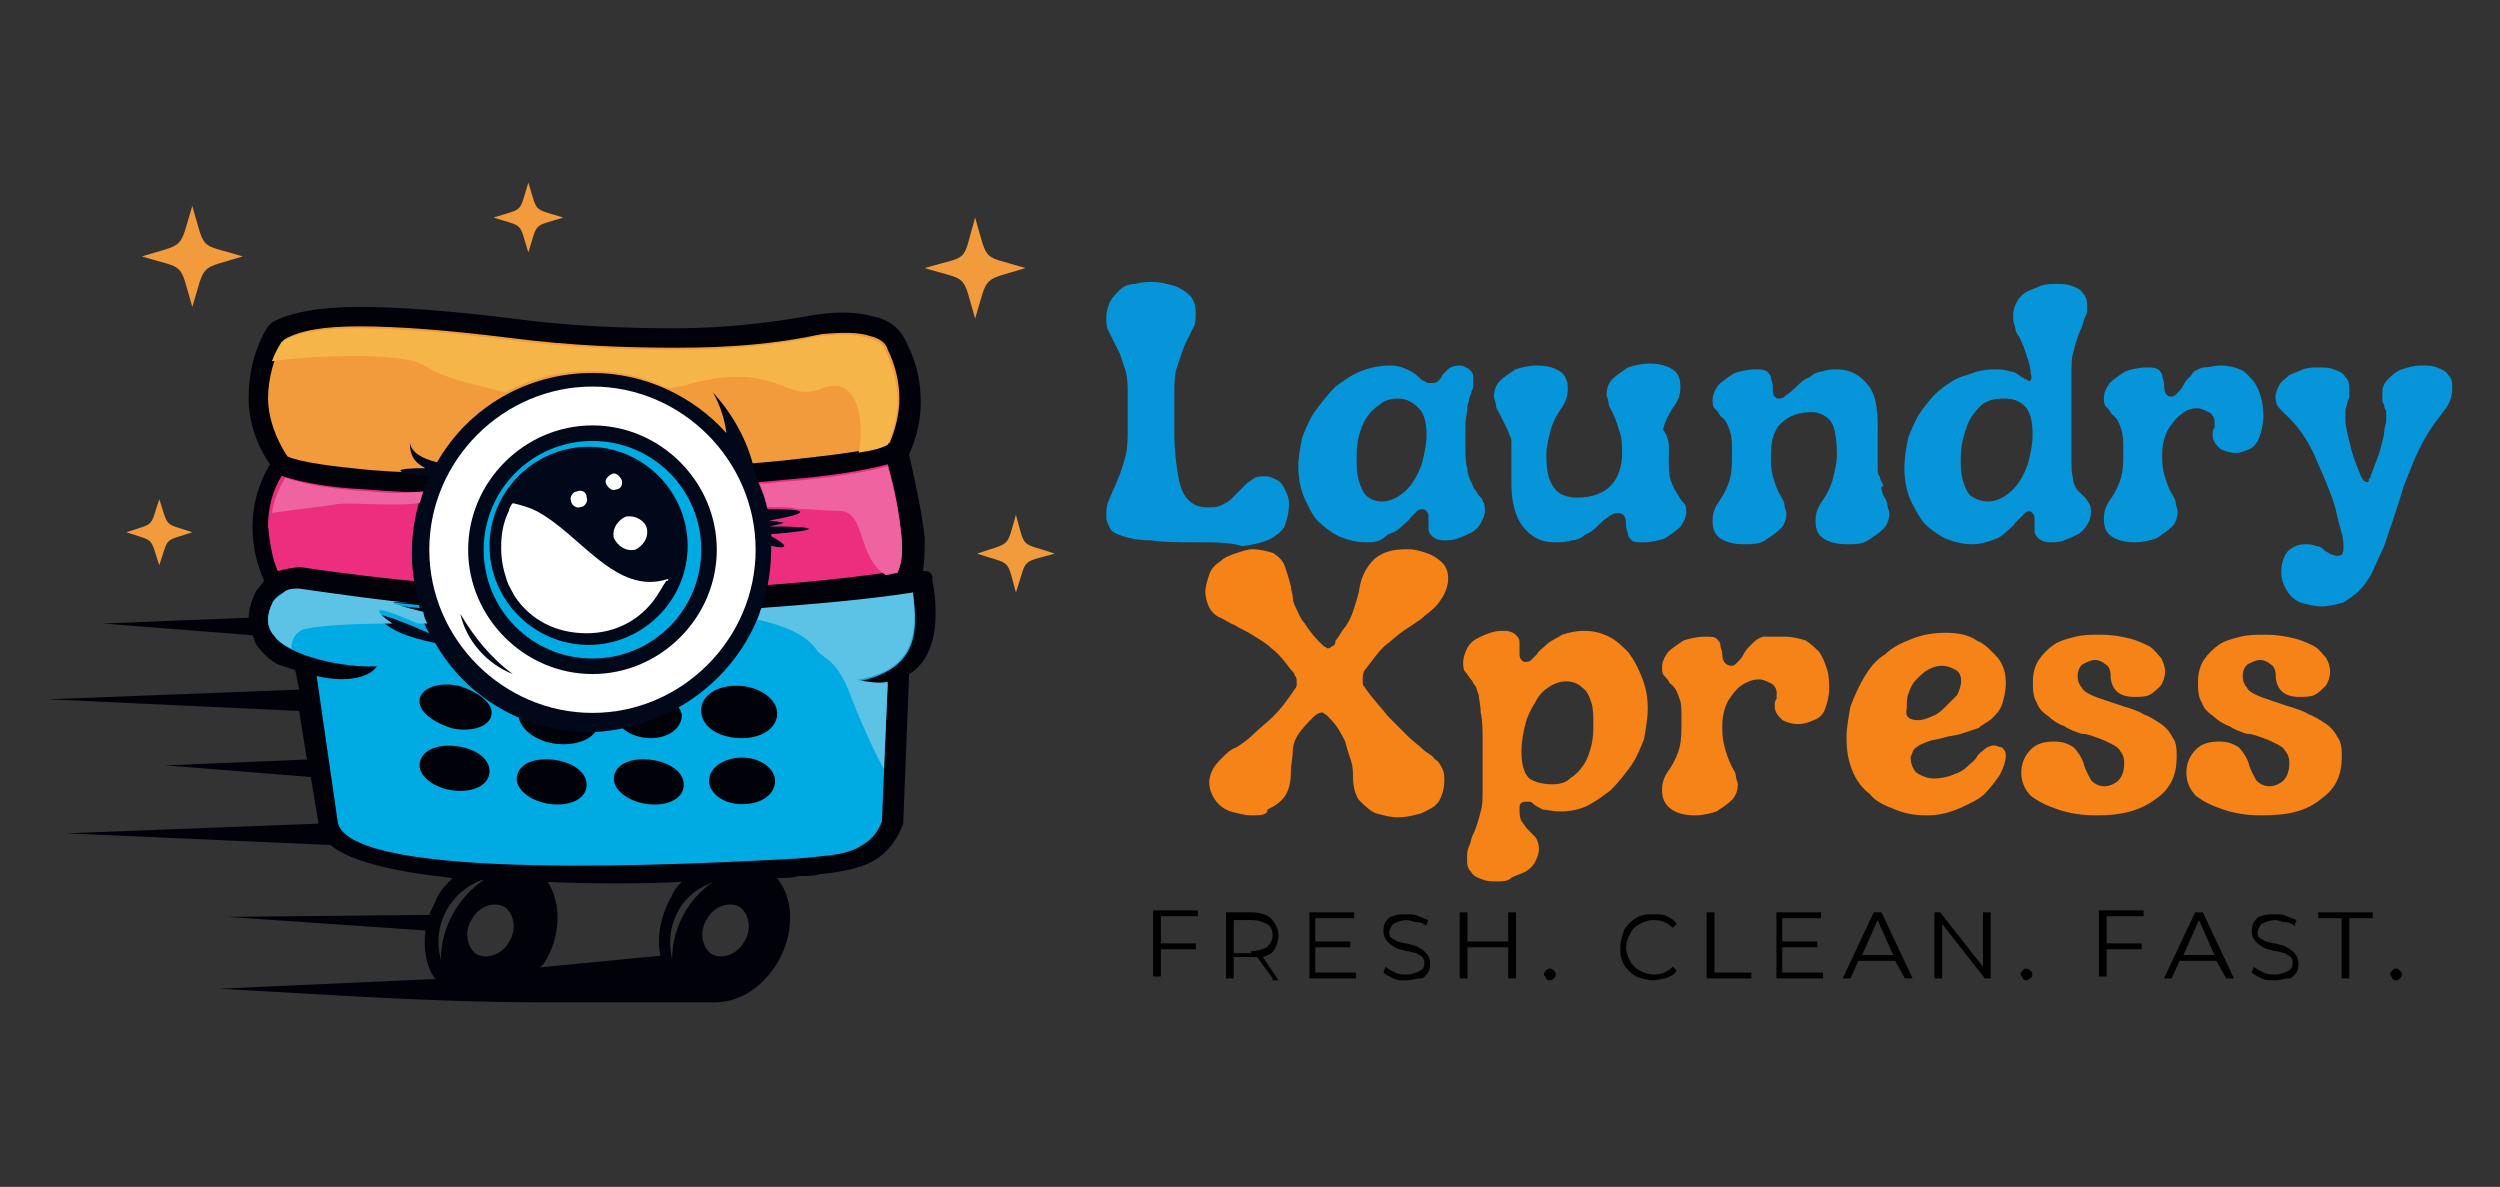 <?xml version="1.0" encoding="utf-8"?>
<!-- Generator: Adobe Illustrator 24.3.0, SVG Export Plug-In . SVG Version: 6.00 Build 0)  -->
<svg version="1.1" id="Layer_1" xmlns="http://www.w3.org/2000/svg" xmlns:xlink="http://www.w3.org/1999/xlink" x="0px" y="0px"
	 viewBox="0 0 128.7 61.1" style="enable-background:new 0 0 128.7 61.1;" xml:space="preserve">
<rect x="0" y="0" width="128.7" height="61.1" fill="#333333" stroke="none"/>
<style type="text/css">
	.st0{clip-path:url(#SVGID_2_);}
	.st1{fill-rule:evenodd;clip-rule:evenodd;fill:#000109;}
	.st2{fill-rule:evenodd;clip-rule:evenodd;fill:#F29B3D;}
	.st3{fill-rule:evenodd;clip-rule:evenodd;fill:#ED2E7F;}
	.st4{fill-rule:evenodd;clip-rule:evenodd;fill:#00AAE2;}
	.st5{fill-rule:evenodd;clip-rule:evenodd;fill:#000819;}
	.st6{fill-rule:evenodd;clip-rule:evenodd;fill:#FFFFFF;}
	.st7{clip-path:url(#SVGID_4_);}
	.st8{fill-rule:evenodd;clip-rule:evenodd;fill:#EF64A0;}
	.st9{fill-rule:evenodd;clip-rule:evenodd;fill:#F5B549;}
	.st10{fill-rule:evenodd;clip-rule:evenodd;fill:#5CC3E6;}
	.st11{fill:#F68317;}
	.st12{fill:#0795D9;}
</style>
<g>
	<g>
		<defs>
			<rect id="SVGID_1_" x="2.5" y="15.7" width="45.9" height="36"/>
		</defs>
		<clipPath id="SVGID_2_">
			<use xlink:href="#SVGID_1_"  style="overflow:visible;"/>
		</clipPath>
		<g class="st0">
			<path class="st1" d="M22.1,47.1l-10.4,0.1l10.2,0.7c-0.1,0.9,0,1.8,0.5,2.5l-11.1,0.5c5.6,0.3,11,0.7,16.6,0.7h8.8
				c0,0,0.1,0,0.1,0h0c1.2,0,2.4-0.7,3.2-2c0.9-1.5,0.9-3.3,0-4.4c0.4,0,0.8,0,1.1-0.1c0.4,0,0.8,0,1.1-0.1c1.1-0.1,2.1-0.3,2.8-0.7
				c0.7-0.4,1.2-1.1,1.5-1.9l0-0.1l0.3-7.6c0.2-0.1,0.4-0.3,0.5-0.4c0.4-0.4,0.7-1.1,0.8-1.8c0.1-0.7,0.1-1.6-0.1-2.6l0-0.2
				c0-0.1-0.1-0.2-0.1-0.2c-0.1-0.1-0.2-0.1-0.3-0.1l-0.1,0c0.1-0.5,0.1-1,0.1-1.7c-0.1-1.1-0.4-2.5-0.8-4.3
				c0.4-0.9,0.6-1.8,0.6-2.7c0-1-0.2-2-0.7-3c-0.3-0.7-0.8-1.2-1.7-1.4c-0.7-0.2-1.7-0.3-3-0.1l0,0c-2.2,0.4-4.6,0.7-7.2,0.7
				c-2.6,0-5.4-0.1-8.4-0.5c-3.2-0.4-5.9-0.6-7.9-0.6c-2.1,0-3.6,0.3-4.5,0.8l-0.2,0.2c-0.7,1.1-1,2.4-1,3.7c0,1.2,0.4,2.4,1.1,3.4
				c-0.6,1-0.9,2.1-0.9,3.2c0,1,0.2,1.9,0.6,2.8c-0.1,0.1-0.2,0.3-0.4,0.5c-0.2,0.4-0.4,0.9-0.4,1.4v0l-7.5,0.3l7.7,0.6
				c0.1,0.2,0.1,0.3,0.2,0.5c0.3,0.4,0.7,0.8,1.1,1c0.3,0.1,0.6,0.2,0.9,0.3l0.2,1L2.5,36l12.9,0.6l0.4,2.5l-7.3,0.3l7.5,0.6
				l0.4,2.4L3.4,42.9L17,43.5c1.1,0.9,3.5,1.4,6.3,1.7c-0.3,0.3-0.6,0.6-0.8,1C22.4,46.5,22.2,46.8,22.1,47.1z M36.7,45.4
				c-1.3,0.9-2.1,2.4-2.1,4l0,0c-0.4-1.7,0.4-3.3,1.9-3.9L36.7,45.4z M35.1,45.4c-0.2,0.2-0.4,0.4-0.5,0.7c-0.6,1-0.8,2.2-0.6,3.1
				l-6.2,0.6c0.1-0.1,0.1-0.1,0.2-0.2c0.9-1.4,0.9-3.1,0.2-4.2C30.5,45.5,33,45.5,35.1,45.4z M24.9,45.3c-1.3,0.9-2.2,2.4-2.2,4.1
				c-0.5-1.8,0.5-3.5,2.1-4.1L24.9,45.3z M36.6,49.1c-0.5-0.4-0.6-1.2-0.2-1.8c0.4-0.7,1.2-0.9,1.7-0.6c0.5,0.4,0.6,1.2,0.2,1.8
				C37.9,49.2,37.1,49.4,36.6,49.1z M26,46.7c0.5,0.4,0.6,1.2,0.2,1.8c-0.4,0.7-1.2,0.9-1.7,0.6c-0.5-0.4-0.6-1.2-0.2-1.8
				C24.7,46.6,25.5,46.4,26,46.7z"/>
		</g>
	</g>
	<path class="st2" d="M45.8,22.8c0.3-0.7,0.5-1.5,0.5-2.3c0-0.8-0.2-1.7-0.6-2.5l0,0c-0.1-0.4-0.5-0.6-0.9-0.7
		c-0.6-0.2-1.4-0.2-2.5-0.1c-2.3,0.5-4.7,0.7-7.4,0.7c-2.7,0-5.5-0.1-8.6-0.5h0c-3.2-0.4-5.8-0.6-7.8-0.6c-1.8,0-3.1,0.2-3.9,0.7
		c-0.5,0.9-0.8,2-0.8,3c0,1,0.4,2.1,1,3c0.7,0.3,2.2,0.5,4.3,0.7c2.4,0.2,5.5,0.2,9.5,0.2c5-0.2,8.9-0.4,11.8-0.7
		C43.1,23.4,44.9,23.2,45.8,22.8z"/>
	<path class="st3" d="M14.3,29.4c0.4-0.1,0.8-0.2,1.2-0.2h0c5.3,0.8,10.7,1.2,16,1.2c4.9,0,9.9-0.3,14.7-1c0.2-0.4,0.3-1,0.2-1.9
		c-0.1-1-0.3-2.2-0.7-3.6c-1.1,0.3-2.8,0.6-5.3,0.8c-2.9,0.3-6.9,0.5-11.9,0.7h0c-4,0.1-7.2,0-9.6-0.2c-2.1-0.1-3.5-0.4-4.4-0.7
		c-0.5,0.8-0.7,1.7-0.7,2.6C13.9,28,14,28.7,14.3,29.4z"/>
	<path class="st4" d="M28.8,35.7c-1.2-0.1-2.1,0.4-2.1,1.1c0,0.7,0.9,1.4,2,1.5c1.2,0.1,2.1-0.4,2.1-1.1
		C30.8,36.4,29.9,35.8,28.8,35.7z M33.5,38c0.9,0,1.6-0.5,1.6-1.2c-0.1-0.6-0.9-1.1-1.8-1.1c-0.9,0-1.6,0.5-1.6,1.2
		C31.8,37.5,32.6,38,33.5,38z M33.4,39.1c-1-0.1-1.8,0.3-1.8,1c0,0.6,0.8,1.2,1.8,1.3c1,0.1,1.8-0.3,1.8-1
		C35.2,39.7,34.4,39.2,33.4,39.1z M28.4,39.1c-1-0.1-1.8,0.3-1.8,1c0,0.6,0.8,1.2,1.8,1.3c1,0.1,1.8-0.3,1.8-1
		C30.2,39.7,29.4,39.2,28.4,39.1z M23.4,38.4c-1-0.1-1.8,0.3-1.8,1c0,0.6,0.8,1.2,1.8,1.3c1,0.1,1.8-0.3,1.8-1
		C25.2,39,24.4,38.5,23.4,38.4z M23.6,35.3c-1-0.2-1.9,0.1-2,0.7c-0.1,0.6,0.7,1.2,1.7,1.5c1,0.2,1.9-0.1,2-0.7
		C25.4,36.2,24.6,35.6,23.6,35.3z M38.2,38c1.1,0,1.9-0.6,1.8-1.4c-0.1-0.7-1-1.3-2.1-1.3c-1.1,0-1.9,0.6-1.8,1.4
		C36.2,37.5,37.1,38,38.2,38z M38.2,41.4c-1,0-1.7-0.6-1.7-1.2c0-0.7,0.8-1.2,1.7-1.2c1,0,1.7,0.6,1.7,1.2
		C39.9,40.9,39.2,41.4,38.2,41.4z M14.6,30.5c-0.2,0.1-0.5,0.3-0.6,0.6c-0.1,0.2-0.2,0.5-0.2,0.8c0,0.3,0.1,0.6,0.3,0.8
		c0.7,1.1,3.7,1.7,5.3,1.6c-0.3,0.5-1.4,0.9-3.1,0.5l1.1,7.6c0.9,3,18,2.1,23.6,1.8l1.1-0.1c1-0.1,1.7-0.2,2.3-0.6
		c0.5-0.3,0.8-0.7,1-1.2l0.3-7.1h0c-0.5,0.1-1,0-1.6-0.1c3.1-0.6,3.2-2.5,2.9-4.5c-5.1,0.7-10.3,1.1-15.5,1
		c-5.4,0-10.8-0.4-16.1-1.2C15.1,30.3,14.9,30.4,14.6,30.5z"/>
	<path class="st5" d="M39.7,28.3c0-0.1,0-0.2,0-0.2c0.9,0.2,0.9,0,0-0.5l0-0.1c2.6-0.2,2.6-0.4-0.1-0.4v0c1-0.2,0.9-0.2,0-0.3v0
		c2.2-0.4,2.1-0.6-0.1-0.6c-0.1-0.6-0.4-1.2-0.6-1.7c-0.3-1.6-1.1-3.1-2.2-4.3c0.4,0.7,0.6,1.4,0.7,2.1c-1.7-1.9-4.2-3.1-6.9-3.1
		c-3.4,0-6.4,1.8-8,4.6c-0.8-0.2-1.3-0.5-1.4-1c0,0.6,0.2,1,0.8,1.3c-1.7,0-1.7,0.2-0.1,0.4c0.1,0,0.2,0,0.3,0
		c-0.6,1.2-0.9,2.6-0.9,4c0,1,0.2,1.9,0.4,2.8c-1.9-0.2-1.9-0.1,0.1,0.4c0.1,0.3,0.2,0.6,0.4,0.9c-2.3-1-3.1-1.2-2.4-0.6
		c0.4,0.4,1.2,0.8,2.7,1.1c1.6,2.8,4.6,4.6,8,4.6C35.6,37.5,39.7,33.4,39.7,28.3z"/>
	<path class="st6" d="M38.9,28.3c0-4.6-3.8-8.4-8.4-8.4c-4.6,0-8.4,3.8-8.4,8.4s3.8,8.4,8.4,8.4C35.1,36.7,38.9,32.9,38.9,28.3z
		 M36.9,28.3c0,3.5-2.9,6.4-6.4,6.4c-3.5,0-6.4-2.9-6.4-6.4s2.9-6.4,6.4-6.4C34,21.9,36.9,24.8,36.9,28.3z M23.7,31.6
		c0.7,1.2,1.6,2.3,2.7,3.1C25.1,34.2,24,33,23.7,31.6z"/>
	<path class="st4" d="M36.1,28.3c0-3.1-2.5-5.6-5.6-5.6c-3.1,0-5.6,2.5-5.6,5.6c0,3.1,2.5,5.6,5.6,5.6
		C33.6,33.9,36.1,31.4,36.1,28.3z M35.4,28.1c0,2.8-2.3,5.1-5.1,5.1s-5.1-2.3-5.1-5.1c0-2.8,2.3-5.1,5.1-5.1S35.4,25.3,35.4,28.1z"
		/>
	<path class="st6" d="M34.4,29.8c-2.7,0.9-4.5-2.3-6.8-3.5c-0.4-0.2-0.8-0.3-1.2-0.4c-0.1,0.1-0.2,0.3-0.2,0.4
		c-0.3,0.6-0.4,1.2-0.4,1.9c0,0.6,0.1,1.1,0.3,1.7c0.1,0.3,0.3,0.6,0.4,0.8c0.8,1.2,2.1,1.9,3.7,1.9c1.5,0,2.8-0.7,3.6-1.9
		c0.2-0.3,0.3-0.5,0.5-0.8C34.4,29.9,34.4,29.9,34.4,29.8z M30.2,25.6c0.1,0.2-0.1,0.5-0.3,0.5c-0.2,0.1-0.5-0.1-0.5-0.3
		c-0.1-0.2,0.1-0.5,0.3-0.5C29.9,25.2,30.2,25.3,30.2,25.6z M33.3,27.2c0.1,0.5-0.2,0.9-0.6,1.1c-0.5,0.1-0.9-0.2-1.1-0.6
		c-0.1-0.5,0.2-0.9,0.6-1.1C32.7,26.5,33.2,26.8,33.3,27.2z M32,24.7c-0.1-0.2-0.3-0.4-0.5-0.3c-0.2,0.1-0.4,0.3-0.3,0.5
		c0.1,0.2,0.3,0.4,0.5,0.3C31.9,25.2,32.1,25,32,24.7z"/>
	<g>
		<defs>
			<rect id="SVGID_3_" x="6.3" y="9.4" width="48" height="21.2"/>
		</defs>
		<clipPath id="SVGID_4_">
			<use xlink:href="#SVGID_3_"  style="overflow:visible;"/>
		</clipPath>
		<g class="st7">
			<path class="st2" d="M8.2,25.7c0.5,1.5,0.2,1.2,1.7,1.7c-1.5,0.5-1.2,0.2-1.7,1.7c-0.5-1.5-0.2-1.2-1.7-1.7
				C8,26.9,7.7,27.2,8.2,25.7z M50.2,11.2c0.7,2.4,0.3,1.9,2.6,2.6c-2.3,0.7-1.9,0.3-2.6,2.6c-0.7-2.4-0.3-1.9-2.6-2.6
				C50,13.1,49.5,13.6,50.2,11.2z M52.3,26.5c0.5,1.8,0.2,1.4,2,2c-1.8,0.5-1.4,0.2-2,2c-0.5-1.8-0.2-1.4-2-2
				C52.1,27.9,51.8,28.2,52.3,26.5z M27.2,9.4c0.5,1.6,0.2,1.3,1.8,1.8c-1.6,0.5-1.3,0.2-1.8,1.8c-0.5-1.6-0.2-1.3-1.8-1.8
				C27,10.7,26.7,11,27.2,9.4z M9.9,10.6c0.7,2.4,0.3,1.9,2.6,2.6c-2.3,0.7-1.9,0.3-2.6,2.6c-0.7-2.4-0.3-1.9-2.6-2.6
				C9.6,12.5,9.2,12.9,9.9,10.6z"/>
		</g>
	</g>
	<path class="st8" d="M39.1,24.9c0.2,0.4,0.3,0.8,0.4,1.2c0.8,0,1.3,0,1.5,0.1c0.7,0,1.5,0.1,2.2,0.1c1.4,0,0.9,2.4,2.4,3.3
		c0.2,0,0.4-0.1,0.6-0.1c0.2-0.4,0.3-1,0.2-1.9c-0.1-1-0.3-2.2-0.7-3.6c-1.1,0.3-2.8,0.6-5.3,0.8C40.1,24.8,39.6,24.9,39.1,24.9z
		 M19.1,25.3c-2.1-0.1-3.5-0.4-4.4-0.7c-0.4,0.6-0.6,1.2-0.7,1.8c1.5-0.2,3.1-0.4,3.1-0.4c0.6-0.2,3.1,0.1,4.5-0.1
		c0.1-0.2,0.1-0.4,0.2-0.6C20.7,25.4,19.9,25.4,19.1,25.3z"/>
	<path class="st9" d="M21.8,18.8c1.3,0.8,2.8,1,4.2,1.4c1.3-0.7,2.8-1.1,4.5-1.1c1.4,0,2.7,0.3,3.9,0.9c0.5-0.1,0.8-0.1,1-0.2
		c4.6-1.3,5,1,6.9,0.2c2-0.8,2.2,2,1.9,3.3c0.7-0.1,1.1-0.2,1.5-0.4c0.3-0.7,0.5-1.5,0.5-2.3c0-0.8-0.2-1.7-0.6-2.5l0,0
		c-0.1-0.4-0.5-0.6-0.9-0.7c-0.6-0.2-1.4-0.2-2.5-0.1c-2.3,0.5-4.7,0.7-7.4,0.7c-2.7,0-5.5-0.1-8.6-0.5h0c-3.2-0.4-5.8-0.6-7.8-0.6
		c-1.8,0-3.1,0.2-3.9,0.7c-0.2,0.3-0.4,0.7-0.5,1C15.9,18.3,20.7,18.1,21.8,18.8z"/>
	<path class="st10" d="M19.8,31.8c-0.7-0.6-0.1-0.5,1.7,0.3c0.2,0,0.3,0,0.5,0c-0.1-0.2-0.2-0.4-0.2-0.6c-2-0.5-2.1-0.6-0.1-0.4
		c0,0,0,0,0,0c-2.1-0.2-4.2-0.5-6.3-0.8c-0.3,0-0.6,0-0.8,0.2s-0.5,0.3-0.6,0.6c-0.1,0.2-0.2,0.5-0.2,0.8c0,0.3,0.1,0.6,0.3,0.8
		c0.2,0.3,0.5,0.5,0.9,0.7c0-0.5,0.2-0.8,0.6-1c0.8-0.2,2.6-0.3,4.6-0.3C20.1,32,19.9,31.9,19.8,31.8z M47,30.5
		c-2.6,0.4-5.2,0.6-7.8,0.8c-0.1,0.2-0.1,0.4-0.2,0.6c1.4,0.3,2.5,0.8,3,1.5c0.4,0.6,1.1,0.4,1.9,2.7c0.2,0.5,0.8,2,1.6,3.5l0.2-4.5
		h0c-0.5,0.1-1,0-1.6-0.1C47.2,34.5,47.2,32.5,47,30.5z"/>
	<g>
		<g transform="translate(175.953, 205.875)">
			<g>
				<path class="st11" d="M-111.5-163.9c-0.4,0-0.7-0.1-1.1-0.2c-0.3-0.1-0.6-0.3-0.8-0.6c-0.2-0.3-0.3-0.6-0.3-0.9
					c0-0.3,0.1-0.5,0.2-0.7c0.1-0.2,0.3-0.4,0.5-0.6c0.2-0.2,0.4-0.4,0.7-0.5c0.3-0.2,0.6-0.4,0.9-0.7c0.3-0.3,0.7-0.6,1-0.9
					c0.4-0.4,0.7-0.8,1.1-1.4c0.1-0.1,0.1-0.2,0.1-0.2c0-0.1,0-0.1,0-0.2c0-0.1,0-0.2-0.1-0.3c0-0.1-0.1-0.2-0.2-0.3
					c-0.3-0.4-0.6-0.8-1-1.1c-0.3-0.3-0.7-0.5-1-0.7c-0.3-0.2-0.6-0.3-0.9-0.5c-0.3-0.1-0.5-0.3-0.8-0.4c-0.2-0.1-0.4-0.3-0.5-0.5
					c-0.1-0.2-0.2-0.5-0.2-0.8c0-0.3,0.1-0.6,0.2-0.9c0.1-0.3,0.3-0.5,0.6-0.7c0.2-0.2,0.5-0.3,0.8-0.4c0.3-0.1,0.6-0.2,0.8-0.2
					c0.4,0,0.8,0.1,1.1,0.2c0.3,0.2,0.5,0.4,0.6,0.7c0.1,0.3,0.2,0.6,0.3,1c0,0.2,0.1,0.4,0.1,0.6c0,0.2,0.1,0.4,0.2,0.6
					c0.1,0.2,0.2,0.5,0.4,0.7c0.2,0.3,0.4,0.6,0.7,0.9c0.1,0.1,0.2,0.2,0.3,0.3c0.1,0,0.1,0.1,0.2,0.1c0.1,0,0.1,0,0.2-0.1
					c0.1,0,0.2-0.1,0.2-0.3c0.2-0.2,0.3-0.5,0.5-0.7c0.2-0.3,0.3-0.5,0.4-0.8c0.1-0.3,0.2-0.6,0.3-1c0.1-0.8,0.4-1.3,0.8-1.7
					c0.5-0.4,1-0.5,1.7-0.5c0.4,0,0.7,0.1,1,0.2c0.3,0.1,0.6,0.3,0.8,0.5c0.2,0.2,0.3,0.5,0.3,0.8c0,0.3-0.1,0.6-0.2,0.8
					c-0.1,0.2-0.3,0.5-0.5,0.7c-0.2,0.2-0.5,0.4-0.7,0.6c-0.3,0.2-0.6,0.4-0.9,0.6c-0.3,0.2-0.6,0.5-1,0.8c-0.3,0.3-0.6,0.7-0.9,1.1
					c-0.2,0.2-0.2,0.4-0.2,0.6c0,0.1,0,0.1,0,0.2c0,0.1,0.1,0.2,0.1,0.2c0.4,0.6,0.9,1.1,1.2,1.5c0.4,0.4,0.7,0.7,1,1
					c0.3,0.3,0.6,0.5,0.8,0.7c0.2,0.2,0.5,0.3,0.6,0.5c0.2,0.1,0.3,0.3,0.4,0.5c0.1,0.2,0.1,0.4,0.1,0.6c0,0.4-0.1,0.8-0.3,1.1
					c-0.2,0.3-0.5,0.4-0.9,0.6c-0.4,0.1-0.7,0.2-1.2,0.2c-0.4,0-0.7-0.1-1.1-0.2c-0.3-0.1-0.6-0.4-0.9-0.7c-0.2-0.3-0.3-0.7-0.3-1.2
					c0-0.2,0-0.5-0.1-0.8c-0.1-0.3-0.2-0.6-0.3-1c-0.2-0.4-0.4-0.8-0.8-1.2c-0.1-0.1-0.1-0.1-0.2-0.2c-0.1,0-0.1-0.1-0.2-0.1
					c-0.1,0-0.3,0.1-0.4,0.2c-0.3,0.3-0.6,0.6-0.8,0.9c-0.2,0.3-0.3,0.6-0.3,0.9c0,0.3-0.1,0.7-0.1,1.1c0,0.5-0.1,0.9-0.3,1.2
					c-0.2,0.3-0.5,0.5-0.9,0.7C-110.7-163.9-111.1-163.9-111.5-163.9z"/>
			</g>
		</g>
	</g>
	<g>
		<g transform="translate(210.025, 205.875)">
			<g>
				<path class="st11" d="M-132.9-160.5c-0.3,0-0.6,0-0.8-0.1c-0.3-0.1-0.5-0.2-0.6-0.4c-0.2-0.2-0.2-0.4-0.2-0.7
					c0-0.2,0-0.4,0.1-0.6c0.1-0.2,0.1-0.4,0.2-0.6c0.2-0.4,0.3-0.8,0.4-1.2c0.1-0.3,0.1-0.7,0.1-1c0-0.3,0-0.6,0-0.9v-1.7
					c0-0.6,0-1.1-0.1-1.5c0-0.4-0.1-0.7-0.1-0.9c-0.1-0.2-0.1-0.4-0.2-0.5c-0.1-0.1-0.1-0.2-0.2-0.3c-0.1-0.1-0.2-0.3-0.3-0.4
					c-0.1-0.1-0.1-0.3-0.1-0.5c0-0.2,0.1-0.5,0.2-0.7c0.1-0.2,0.3-0.4,0.5-0.5c0.2-0.1,0.4-0.2,0.7-0.3c0.3-0.1,0.5-0.1,0.7-0.1
					c0.3,0,0.5,0.1,0.6,0.2c0.1,0.1,0.2,0.2,0.2,0.4c0,0.2,0,0.3,0,0.5c0,0.2,0,0.3,0.1,0.4c0.1,0.1,0.1,0.1,0.2,0.1
					c0.1,0,0.2,0,0.3-0.1c0.1-0.1,0.2-0.2,0.3-0.3c0.1-0.2,0.3-0.3,0.5-0.5c0.2-0.2,0.5-0.3,0.8-0.5c0.3-0.1,0.7-0.2,1.1-0.2
					c0.5,0,0.9,0.1,1.3,0.3c0.4,0.2,0.7,0.5,1,0.8c0.3,0.4,0.5,0.8,0.7,1.3c0.2,0.5,0.3,1,0.3,1.6c0,0.5-0.1,1.1-0.2,1.6
					c-0.2,0.5-0.4,1-0.7,1.4c-0.3,0.4-0.6,0.8-1,1.2c-0.4,0.3-0.8,0.6-1.2,0.8c-0.4,0.2-0.9,0.3-1.4,0.3c-0.4,0-0.7-0.1-0.9-0.1
					c-0.2-0.1-0.4-0.2-0.5-0.3c-0.1-0.1-0.1-0.1-0.2-0.1c-0.1,0-0.1,0-0.2,0c-0.2,0-0.3,0.1-0.3,0.3c0,0.3,0,0.5,0.1,0.7
					c0.1,0.1,0.2,0.3,0.3,0.4c0.1,0.1,0.3,0.3,0.4,0.4c0.1,0.1,0.2,0.4,0.2,0.6c0,0.3-0.1,0.5-0.2,0.7c-0.1,0.2-0.3,0.4-0.5,0.5
					c-0.2,0.1-0.5,0.2-0.7,0.3C-132.4-160.5-132.7-160.5-132.9-160.5z M-130.1-165.5c0.4,0,0.7-0.1,0.9-0.3c0.3-0.2,0.5-0.4,0.7-0.7
					c0.2-0.3,0.3-0.6,0.4-1c0.1-0.4,0.1-0.8,0.1-1.1c0-0.4,0-0.8-0.1-1.1s-0.2-0.6-0.5-0.8c-0.2-0.2-0.5-0.3-0.8-0.3
					c-0.3,0-0.6,0.1-0.9,0.3c-0.3,0.2-0.5,0.4-0.7,0.8c-0.2,0.3-0.4,0.7-0.5,1.1c-0.1,0.4-0.2,0.9-0.2,1.4c0,0.6,0.1,1.1,0.4,1.4
					C-131-165.6-130.6-165.5-130.1-165.5z"/>
			</g>
		</g>
	</g>
	<g>
		<g transform="translate(237.463, 205.875)">
			<g>
				<path class="st11" d="M-145.6-173.1c0.4,0,0.8,0.1,1.1,0.2c0.3,0.2,0.5,0.4,0.7,0.6c0.2,0.3,0.3,0.6,0.4,0.9
					c0.1,0.3,0.1,0.7,0.1,1c0,0.4-0.1,0.7-0.2,1c-0.1,0.3-0.3,0.5-0.6,0.6c-0.2,0.1-0.5,0.2-0.8,0.2c-0.3,0-0.6-0.1-0.8-0.2
					c-0.2-0.2-0.4-0.4-0.4-0.7c0-0.2,0-0.3,0.1-0.4c0-0.1,0-0.2,0-0.3c0-0.2-0.1-0.4-0.3-0.5c-0.2-0.1-0.4-0.2-0.6-0.2
					c-0.3,0-0.6,0.1-0.9,0.3c-0.3,0.2-0.5,0.5-0.7,0.8c-0.2,0.4-0.3,0.8-0.3,1.3c0,0.3,0,0.6,0.1,1c0.1,0.4,0.2,0.7,0.4,1.1
					c0.1,0.2,0.2,0.3,0.2,0.5c0,0.1,0.1,0.3,0.1,0.4c0,0.3-0.1,0.6-0.3,0.8c-0.2,0.2-0.5,0.4-0.8,0.6c-0.3,0.1-0.7,0.2-1.1,0.2
					c-0.5,0-0.9-0.1-1.2-0.3c-0.3-0.2-0.5-0.5-0.5-1c0-0.4,0.1-0.7,0.4-1.1c0.2-0.3,0.4-0.7,0.5-1.1c0.1-0.4,0.1-0.8,0.1-1.4
					c0-0.5,0-0.9-0.1-1.1c-0.1-0.3-0.2-0.6-0.5-0.8c-0.1-0.2-0.2-0.3-0.3-0.4c-0.1-0.1-0.1-0.3-0.1-0.4c0-0.3,0.1-0.5,0.3-0.8
					c0.2-0.2,0.5-0.4,0.8-0.6c0.3-0.1,0.7-0.2,1.1-0.2c0.3,0,0.5,0,0.6,0.1c0.1,0.1,0.2,0.2,0.2,0.3c0,0.2,0.1,0.3,0.1,0.5
					c0,0.4,0.2,0.6,0.5,0.6c0.1,0,0.2-0.1,0.3-0.2c0.1-0.1,0.2-0.2,0.3-0.4c0.1-0.2,0.2-0.3,0.4-0.5c0.2-0.2,0.3-0.3,0.6-0.4
					C-146.2-173.1-145.9-173.1-145.6-173.1z"/>
			</g>
		</g>
	</g>
	<g>
		<g transform="translate(261.159, 205.875)">
			<g>
				<path class="st11" d="M-162-163.9c-0.6,0-1.1-0.1-1.6-0.3c-0.5-0.2-1-0.4-1.3-0.8c-0.4-0.3-0.7-0.7-0.9-1.2
					c-0.2-0.5-0.3-1-0.3-1.7c0-0.5,0.1-1,0.2-1.6c0.2-0.5,0.4-1,0.7-1.5c0.3-0.5,0.6-0.9,1.1-1.2c0.4-0.4,0.9-0.6,1.4-0.8
					c0.5-0.2,1.1-0.3,1.7-0.3c0.6,0,1.2,0.1,1.6,0.4c0.5,0.2,0.8,0.6,1.1,0.9c0.3,0.4,0.4,0.8,0.4,1.3c0,0.4-0.1,0.8-0.2,1.1
					c-0.1,0.3-0.3,0.5-0.5,0.7c-0.2,0.2-0.5,0.3-0.7,0.5c-0.3,0.1-0.6,0.2-0.9,0.3c-0.3,0.1-0.6,0.1-0.9,0.2
					c-0.3,0.1-0.6,0.1-0.8,0.2c-0.3,0.1-0.5,0.2-0.6,0.3c-0.2,0.1-0.2,0.3-0.3,0.5c0,0.3,0.1,0.6,0.3,0.8c0.3,0.2,0.6,0.3,0.9,0.3
					c0.4,0,0.8-0.1,1-0.2c0.3-0.1,0.5-0.2,0.7-0.4c0.2-0.2,0.4-0.3,0.5-0.5c0.1-0.2,0.3-0.3,0.4-0.4c0.1-0.1,0.3-0.2,0.5-0.2
					c0.1,0,0.3,0.1,0.4,0.1c0.1,0.1,0.2,0.2,0.2,0.4c0,0.3-0.1,0.6-0.3,1c-0.2,0.3-0.5,0.7-0.8,1c-0.3,0.3-0.8,0.5-1.2,0.7
					C-160.9-164-161.4-163.9-162-163.9z M-162.4-168.8c0.2,0,0.5-0.1,0.7-0.2c0.3-0.1,0.5-0.3,0.7-0.5c0.2-0.2,0.4-0.4,0.6-0.6
					c0.1-0.2,0.2-0.5,0.2-0.7c0-0.3-0.1-0.5-0.3-0.6c-0.2-0.1-0.4-0.2-0.7-0.2c-0.3,0-0.5,0.1-0.7,0.2c-0.2,0.1-0.4,0.3-0.6,0.5
					c-0.2,0.2-0.3,0.4-0.4,0.7c-0.1,0.2-0.1,0.5-0.1,0.8C-163.1-169-162.9-168.8-162.4-168.8z"/>
			</g>
		</g>
	</g>
	<g>
		<g transform="translate(284.955, 205.875)">
			<g>
				<path class="st11" d="M-177-163.9c-0.8,0-1.4-0.1-2-0.3c-0.6-0.2-1-0.4-1.4-0.7c-0.3-0.3-0.5-0.7-0.5-1.2c0-0.5,0.2-0.9,0.5-1.2
					c0.3-0.3,0.7-0.4,1.2-0.4c0.4,0,0.7,0.1,1,0.3c0.2,0.2,0.4,0.5,0.5,0.8c0.1,0.4,0.3,0.7,0.4,0.9c0.2,0.2,0.4,0.3,0.7,0.3
					c0.2,0,0.5-0.1,0.7-0.3c0.2-0.2,0.3-0.5,0.3-0.9c0-0.3-0.1-0.5-0.2-0.6c-0.1-0.2-0.3-0.3-0.5-0.4c-0.2-0.1-0.4-0.2-0.7-0.3
					c-0.3-0.1-0.5-0.2-0.8-0.2c-0.3-0.1-0.6-0.2-0.9-0.4c-0.3-0.1-0.6-0.3-0.8-0.5c-0.3-0.2-0.5-0.4-0.6-0.7
					c-0.2-0.3-0.2-0.7-0.2-1.1c0-0.4,0.1-0.8,0.3-1.1c0.2-0.3,0.5-0.6,0.8-0.8c0.3-0.2,0.7-0.3,1.1-0.4c0.4-0.1,0.8-0.1,1.3-0.1
					c0.6,0,1.1,0.1,1.5,0.2c0.4,0.1,0.8,0.3,1,0.4c0.3,0.2,0.4,0.4,0.6,0.6c0.1,0.2,0.2,0.4,0.2,0.7c0,0.3-0.1,0.5-0.2,0.7
					c-0.2,0.2-0.4,0.4-0.6,0.5c-0.2,0.1-0.5,0.1-0.8,0.1c-0.4,0-0.7-0.1-0.9-0.3c-0.2-0.2-0.3-0.5-0.3-0.8c0-0.3-0.1-0.5-0.3-0.6
					c-0.1-0.1-0.3-0.2-0.5-0.2c-0.2,0-0.4,0.1-0.6,0.2c-0.2,0.1-0.3,0.4-0.3,0.6c0,0.3,0.1,0.5,0.2,0.6c0.1,0.2,0.3,0.3,0.5,0.4
					c0.2,0.1,0.5,0.2,0.8,0.3c0.3,0.1,0.6,0.2,0.9,0.3c0.3,0.1,0.7,0.2,1,0.4c0.3,0.1,0.6,0.3,0.9,0.5c0.3,0.2,0.5,0.5,0.6,0.7
					c0.2,0.3,0.2,0.6,0.2,1c0,0.9-0.3,1.6-1,2.1C-174.8-164.1-175.8-163.9-177-163.9z"/>
			</g>
		</g>
	</g>
	<g>
		<g transform="translate(307.354, 205.875)">
			<g>
				<path class="st11" d="M-190.9-163.9c-0.8,0-1.4-0.1-2-0.3c-0.6-0.2-1-0.4-1.4-0.7c-0.3-0.3-0.5-0.7-0.5-1.2
					c0-0.5,0.2-0.9,0.5-1.2c0.3-0.3,0.7-0.4,1.2-0.4c0.4,0,0.7,0.1,1,0.3c0.2,0.2,0.4,0.5,0.5,0.8c0.1,0.4,0.3,0.7,0.4,0.9
					c0.2,0.2,0.4,0.3,0.7,0.3c0.2,0,0.5-0.1,0.7-0.3c0.2-0.2,0.3-0.5,0.3-0.9c0-0.3-0.1-0.5-0.2-0.6c-0.1-0.2-0.3-0.3-0.5-0.4
					c-0.2-0.1-0.4-0.2-0.7-0.3c-0.3-0.1-0.5-0.2-0.8-0.2c-0.3-0.1-0.6-0.2-0.9-0.4c-0.3-0.1-0.6-0.3-0.8-0.5
					c-0.3-0.2-0.5-0.4-0.6-0.7c-0.2-0.3-0.2-0.7-0.2-1.1c0-0.4,0.1-0.8,0.3-1.1c0.2-0.3,0.5-0.6,0.8-0.8c0.3-0.2,0.7-0.3,1.1-0.4
					c0.4-0.1,0.8-0.1,1.3-0.1c0.6,0,1.1,0.1,1.5,0.2c0.4,0.1,0.8,0.3,1,0.4c0.3,0.2,0.4,0.4,0.6,0.6c0.1,0.2,0.2,0.4,0.2,0.7
					c0,0.3-0.1,0.5-0.2,0.7c-0.2,0.2-0.4,0.4-0.6,0.5c-0.2,0.1-0.5,0.1-0.8,0.1c-0.4,0-0.7-0.1-0.9-0.3c-0.2-0.2-0.3-0.5-0.3-0.8
					c0-0.3-0.1-0.5-0.3-0.6c-0.1-0.1-0.3-0.2-0.5-0.2c-0.2,0-0.4,0.1-0.6,0.2c-0.2,0.1-0.3,0.4-0.3,0.6c0,0.3,0.1,0.5,0.2,0.6
					c0.1,0.2,0.3,0.3,0.5,0.4c0.2,0.1,0.5,0.2,0.8,0.3c0.3,0.1,0.6,0.2,0.9,0.3c0.3,0.1,0.7,0.2,1,0.4c0.3,0.1,0.6,0.3,0.9,0.5
					c0.3,0.2,0.5,0.5,0.6,0.7c0.2,0.3,0.2,0.6,0.2,1c0,0.9-0.3,1.6-1,2.1C-188.6-164.1-189.6-163.9-190.9-163.9z"/>
			</g>
		</g>
	</g>
	<g>
		<g transform="translate(161.655, 169.217)">
			<g>
				<path class="st12" d="M-100.1-141.3c-0.9,0-1.7,0-2.3-0.1c-0.6,0-1.1-0.1-1.4-0.2c-0.3-0.1-0.6-0.2-0.7-0.4
					c-0.1-0.2-0.2-0.4-0.2-0.6c0-0.3,0-0.6,0.1-0.8c0.1-0.2,0.2-0.5,0.3-0.7c0.1-0.2,0.2-0.5,0.3-0.7c0.1-0.3,0.2-0.6,0.3-1
					c0.1-0.4,0.1-0.9,0.1-1.4v-1.6c0-0.5,0-0.9-0.1-1.3c-0.1-0.3-0.2-0.6-0.3-0.9c-0.1-0.2-0.2-0.4-0.3-0.6
					c-0.1-0.2-0.2-0.4-0.3-0.6c-0.1-0.2-0.1-0.4-0.1-0.7c0-0.3,0.1-0.6,0.2-0.8c0.1-0.2,0.3-0.4,0.5-0.6c0.2-0.2,0.5-0.3,0.8-0.3
					c0.3-0.1,0.6-0.1,0.9-0.1c0.4,0,0.7,0.1,1.1,0.2c0.3,0.1,0.6,0.3,0.8,0.5c0.2,0.2,0.3,0.5,0.3,0.9c0,0.3,0,0.5-0.1,0.7
					c-0.1,0.2-0.2,0.4-0.3,0.6c-0.1,0.2-0.2,0.4-0.3,0.7c-0.1,0.3-0.2,0.6-0.3,0.9c-0.1,0.3-0.1,0.8-0.1,1.3v2
					c0,0.9,0.1,1.6,0.2,2.2c0.1,0.6,0.3,1,0.5,1.2c0.3,0.3,0.6,0.4,1,0.4c0.3,0,0.5,0,0.7-0.1c0.2-0.1,0.4-0.2,0.5-0.3
					c0.1-0.1,0.3-0.3,0.4-0.4c0.1-0.1,0.3-0.3,0.4-0.4c0.1-0.1,0.3-0.2,0.4-0.3c0.2-0.1,0.4-0.1,0.6-0.1c0.2,0,0.4,0.1,0.6,0.2
					c0.2,0.1,0.3,0.3,0.4,0.5c0.1,0.2,0.2,0.4,0.2,0.7c0,0.5-0.1,0.8-0.2,1.1c-0.1,0.3-0.4,0.5-0.7,0.7c-0.4,0.2-0.8,0.3-1.5,0.4
					C-98.3-141.3-99.1-141.3-100.1-141.3z"/>
			</g>
		</g>
	</g>
	<g>
		<g transform="translate(187.839, 169.217)">
			<g>
				<path class="st12" d="M-117.5-141.3c-0.5,0-0.9-0.1-1.4-0.3c-0.4-0.2-0.8-0.5-1.1-0.8c-0.3-0.3-0.5-0.8-0.7-1.2
					c-0.2-0.5-0.3-1-0.3-1.6c0-0.5,0.1-1,0.2-1.5c0.2-0.5,0.4-1,0.7-1.4c0.3-0.4,0.6-0.8,1-1.2c0.4-0.3,0.8-0.6,1.3-0.8
					c0.5-0.2,1-0.3,1.5-0.3c0.4,0,0.7,0.1,0.9,0.2c0.2,0.1,0.4,0.2,0.6,0.4c0.1,0.1,0.2,0.2,0.3,0.2c0.1,0.1,0.2,0.1,0.3,0.1
					c0.2,0,0.3,0,0.4-0.1c0.1-0.1,0.2-0.2,0.2-0.3c0.1-0.1,0.2-0.2,0.3-0.3c0.1-0.1,0.3-0.2,0.6-0.2c0.1,0,0.2,0,0.3,0.1
					c0.1,0,0.2,0.1,0.3,0.2c0.1,0.1,0.1,0.2,0.1,0.4c0,0.2,0,0.3,0,0.4c0,0.1-0.1,0.2-0.1,0.3c0,0.1-0.1,0.2-0.1,0.3
					c0,0.1-0.1,0.3-0.1,0.5c0,0.2-0.1,0.5-0.1,0.8c0,0.3,0,0.7,0,1.2c0,0.4,0,0.8,0.1,1.1c0,0.3,0.1,0.5,0.2,0.7
					c0.1,0.2,0.1,0.3,0.2,0.4c0.1,0.1,0.1,0.2,0.2,0.3c0.1,0.1,0.2,0.2,0.2,0.3c0.1,0.1,0.1,0.3,0.1,0.5c0,0.2-0.1,0.4-0.2,0.6
					c-0.1,0.2-0.3,0.4-0.5,0.5c-0.2,0.1-0.4,0.2-0.7,0.3c-0.2,0.1-0.5,0.1-0.7,0.1c-0.3,0-0.5-0.1-0.6-0.2c-0.1-0.1-0.2-0.2-0.2-0.4
					c0-0.2,0-0.3,0-0.5c0-0.2,0-0.3-0.1-0.4c-0.1-0.1-0.1-0.1-0.2-0.1c-0.1,0-0.2,0-0.3,0.1c-0.1,0.1-0.2,0.2-0.3,0.3
					c-0.1,0.2-0.3,0.3-0.5,0.5c-0.2,0.2-0.4,0.3-0.7,0.4C-116.8-141.3-117.1-141.3-117.5-141.3z M-116.7-143.4
					c0.3,0,0.6-0.1,0.9-0.3c0.3-0.2,0.5-0.4,0.7-0.7c0.2-0.3,0.4-0.7,0.5-1.1c0.1-0.4,0.2-0.9,0.2-1.3c0-0.6-0.1-1.1-0.4-1.4
					c-0.3-0.3-0.6-0.5-1.1-0.5c-0.3,0-0.7,0.1-0.9,0.3c-0.3,0.2-0.5,0.4-0.7,0.7c-0.2,0.3-0.3,0.6-0.4,1c-0.1,0.4-0.1,0.8-0.1,1.1
					c0,0.4,0,0.7,0.1,1.1c0.1,0.3,0.2,0.6,0.4,0.8C-117.3-143.5-117-143.4-116.7-143.4z"/>
			</g>
		</g>
	</g>
	<g>
		<g transform="translate(214.907, 169.217)">
			<g>
				<path class="st12" d="M-129-145.6c0,0.5,0,0.8,0.1,1.1c0.1,0.3,0.2,0.5,0.4,0.8c0.1,0.2,0.2,0.3,0.3,0.4
					c0.1,0.1,0.1,0.3,0.1,0.4c0,0.3-0.1,0.5-0.3,0.8c-0.2,0.2-0.5,0.4-0.8,0.6c-0.3,0.1-0.7,0.2-1.1,0.2c-0.3,0-0.5,0-0.6-0.1
					c-0.1-0.1-0.2-0.2-0.2-0.3c0-0.1-0.1-0.3-0.1-0.5c0-0.4-0.1-0.6-0.4-0.6c-0.1,0-0.2,0-0.4,0.1c-0.1,0.1-0.3,0.2-0.5,0.4
					c-0.3,0.3-0.5,0.5-0.8,0.6c-0.2,0.2-0.5,0.3-0.7,0.3c-0.3,0.1-0.5,0.1-0.9,0.1c-0.7,0-1.2-0.3-1.6-0.8c-0.4-0.5-0.6-1.3-0.6-2.2
					c0-0.1,0-0.2,0-0.3c0-0.1,0-0.3,0-0.5c0-0.2,0-0.3,0-0.5c0-0.1,0-0.3,0-0.3c0-0.2,0-0.4,0-0.5c0-0.2,0-0.3-0.1-0.4
					c0-0.1-0.1-0.3-0.2-0.5c-0.1-0.2-0.2-0.4-0.3-0.6c-0.1-0.2-0.2-0.3-0.2-0.5c0-0.1-0.1-0.3-0.1-0.4c0-0.3,0.1-0.6,0.3-0.8
					c0.2-0.2,0.5-0.4,0.8-0.6c0.3-0.1,0.7-0.2,1.1-0.2c0.5,0,0.9,0.1,1.2,0.3c0.3,0.2,0.4,0.5,0.4,0.9c0,0.4-0.1,0.7-0.4,1.1
					c-0.2,0.3-0.4,0.7-0.5,1.1c-0.1,0.4-0.2,0.8-0.2,1.2c0,0.8,0.1,1.3,0.4,1.7c0.2,0.3,0.6,0.5,1.2,0.5c0.7,0,1.3-0.2,1.7-0.6
					c0.4-0.4,0.6-1,0.6-1.7c0-0.3,0-0.7-0.1-1c-0.1-0.3-0.2-0.7-0.4-1.1c-0.1-0.2-0.2-0.3-0.2-0.5c0-0.1-0.1-0.3-0.1-0.4
					c0-0.3,0.1-0.6,0.3-0.8c0.2-0.2,0.5-0.4,0.8-0.6c0.3-0.1,0.7-0.2,1.1-0.2c0.5,0,0.9,0.1,1.2,0.3c0.3,0.2,0.4,0.5,0.4,0.9
					c0,0.4-0.1,0.7-0.4,1.1c-0.2,0.3-0.4,0.7-0.5,1.1C-128.9-146.6-129-146.1-129-145.6z"/>
			</g>
		</g>
	</g>
	<g>
		<g transform="translate(242.564, 169.217)">
			<g>
				<path class="st12" d="M-145.6-143.7c0.1,0.2,0.2,0.3,0.2,0.5c0,0.1,0.1,0.3,0.1,0.4c0,0.3-0.1,0.6-0.3,0.8
					c-0.2,0.2-0.5,0.4-0.8,0.6s-0.7,0.2-1.1,0.2c-0.5,0-0.9-0.1-1.2-0.3c-0.3-0.2-0.4-0.5-0.4-0.9c0-0.4,0.1-0.7,0.4-1.1
					c0.2-0.3,0.4-0.7,0.5-1.1c0.1-0.4,0.2-0.8,0.2-1.2c0-0.8-0.1-1.4-0.3-1.7c-0.2-0.3-0.6-0.5-1-0.5c-0.7,0-1.2,0.2-1.6,0.6
					c-0.4,0.4-0.5,1-0.5,1.7c0,0.3,0,0.6,0.1,1c0.1,0.3,0.2,0.7,0.4,1c0.1,0.2,0.2,0.3,0.2,0.5c0,0.1,0.1,0.3,0.1,0.4
					c0,0.3-0.1,0.6-0.3,0.8c-0.2,0.2-0.5,0.4-0.8,0.6s-0.7,0.2-1.1,0.2c-0.5,0-0.9-0.1-1.2-0.3c-0.3-0.2-0.4-0.5-0.4-0.9
					c0-0.4,0.1-0.7,0.4-1.1c0.2-0.3,0.4-0.7,0.5-1.1s0.1-0.8,0.1-1.3c0-0.5,0-0.8-0.1-1.1c-0.1-0.3-0.2-0.6-0.5-0.8
					c-0.1-0.2-0.2-0.3-0.3-0.4c-0.1-0.1-0.1-0.3-0.1-0.4c0-0.3,0.1-0.5,0.3-0.8c0.2-0.2,0.5-0.4,0.8-0.6c0.3-0.1,0.7-0.2,1.1-0.2
					c0.3,0,0.4,0,0.6,0.1c0.1,0.1,0.2,0.2,0.2,0.3c0,0.1,0.1,0.3,0.1,0.5c0,0.3,0,0.4,0.1,0.5c0.1,0.1,0.1,0.1,0.2,0.1
					c0.1,0,0.2,0,0.3-0.1c0.1-0.1,0.3-0.2,0.5-0.4c0.3-0.3,0.5-0.5,0.8-0.6c0.2-0.2,0.5-0.3,0.7-0.3c0.2-0.1,0.5-0.1,0.7-0.1
					c0.7,0,1.2,0.3,1.6,0.8c0.4,0.5,0.5,1.2,0.5,2.2c0,0.1,0,0.2,0,0.3c0,0.1,0,0.3,0,0.5c0,0.2,0,0.3,0,0.5c0,0.1,0,0.3,0,0.3
					c0,0.2,0,0.4,0,0.5c0,0.2,0,0.3,0.1,0.4c0,0.1,0.1,0.3,0.2,0.5C-145.8-144.2-145.7-144-145.6-143.7z"/>
			</g>
		</g>
	</g>
	<g>
		<g transform="translate(269.239, 169.217)">
			<g>
				<path class="st12" d="M-162-143.7c0.1,0.1,0.2,0.2,0.3,0.4c0.1,0.1,0.1,0.3,0.1,0.5c0,0.2-0.1,0.5-0.2,0.6
					c-0.1,0.2-0.3,0.4-0.5,0.5c-0.2,0.1-0.4,0.2-0.7,0.3c-0.2,0.1-0.5,0.1-0.7,0.1c-0.3,0-0.5-0.1-0.6-0.2c-0.1-0.1-0.2-0.2-0.2-0.4
					c0-0.2,0-0.3,0-0.5c0-0.2,0-0.3-0.1-0.4c-0.1-0.1-0.1-0.1-0.2-0.1c-0.1,0-0.2,0.1-0.3,0.2c-0.1,0.1-0.2,0.2-0.4,0.4
					c-0.1,0.2-0.3,0.3-0.5,0.5c-0.2,0.2-0.4,0.3-0.7,0.4c-0.3,0.1-0.6,0.2-1,0.2c-0.5,0-0.9-0.1-1.4-0.3c-0.4-0.2-0.8-0.5-1.1-0.8
					c-0.3-0.4-0.5-0.8-0.7-1.2c-0.2-0.5-0.3-1-0.3-1.6c0-0.6,0.1-1.1,0.2-1.6c0.2-0.5,0.4-1,0.7-1.4c0.3-0.4,0.6-0.8,1-1.1
					c0.4-0.3,0.8-0.6,1.3-0.7c0.5-0.2,0.9-0.3,1.4-0.3c0.3,0,0.6,0,0.8,0.1c0.2,0,0.4,0.1,0.5,0.2c0.1,0.1,0.2,0.1,0.3,0.2
					c0.1,0,0.2,0.1,0.2,0.1c0.1,0,0.2-0.1,0.1-0.4c0,0,0,0,0,0c0,0,0,0,0,0c0-0.3-0.1-0.6-0.2-0.9c-0.1-0.3-0.2-0.6-0.4-1
					c-0.1-0.1-0.2-0.3-0.2-0.5c-0.1-0.2-0.1-0.4-0.1-0.6c0-0.3,0.1-0.5,0.2-0.7c0.1-0.2,0.3-0.4,0.5-0.5c0.2-0.1,0.5-0.2,0.7-0.3
					c0.3-0.1,0.5-0.1,0.8-0.1c0.3,0,0.6,0,0.8,0.1c0.3,0.1,0.5,0.2,0.6,0.4c0.2,0.2,0.2,0.4,0.2,0.7c0,0.2,0,0.4-0.1,0.5
					c-0.1,0.2-0.1,0.4-0.2,0.6c-0.2,0.4-0.3,0.8-0.4,1.2c-0.1,0.3-0.1,0.7-0.1,1c0,0.3,0,0.6,0,0.8v2.7c0,0.6,0,1.1,0,1.4
					c0,0.4,0.1,0.6,0.1,0.8c0.1,0.2,0.1,0.3,0.2,0.4C-162.1-143.8-162.1-143.8-162-143.7z M-166.9-143.4c0.3,0,0.6-0.1,0.9-0.3
					c0.3-0.2,0.5-0.4,0.7-0.7c0.2-0.3,0.4-0.7,0.5-1.1c0.1-0.4,0.2-0.9,0.2-1.3c0-0.7-0.1-1.2-0.4-1.5c-0.3-0.3-0.6-0.4-1.1-0.4
					c-0.5,0-0.9,0.1-1.2,0.4c-0.3,0.3-0.6,0.7-0.7,1.1c-0.2,0.5-0.3,1-0.3,1.6c0,0.4,0,0.7,0.1,1.1c0.1,0.3,0.2,0.6,0.4,0.8
					C-167.5-143.5-167.2-143.4-166.9-143.4z"/>
			</g>
		</g>
	</g>
	<g>
		<g transform="translate(296.208, 169.217)">
			<g>
				<path class="st12" d="M-181.9-150.4c0.4,0,0.8,0.1,1,0.2c0.3,0.1,0.5,0.4,0.7,0.6c0.2,0.3,0.3,0.5,0.4,0.9
					c0.1,0.3,0.1,0.7,0.1,1c0,0.4-0.1,0.7-0.2,1c-0.1,0.3-0.3,0.5-0.5,0.6c-0.2,0.1-0.5,0.2-0.7,0.2c-0.3,0-0.6-0.1-0.8-0.2
					c-0.2-0.2-0.4-0.4-0.4-0.7c0-0.2,0-0.3,0.1-0.4c0-0.1,0-0.2,0-0.3c0-0.2-0.1-0.4-0.3-0.5c-0.2-0.1-0.4-0.2-0.6-0.2
					c-0.3,0-0.6,0.1-0.8,0.3c-0.3,0.2-0.5,0.5-0.7,0.8c-0.2,0.4-0.3,0.8-0.3,1.3c0,0.3,0,0.6,0.1,1c0.1,0.3,0.2,0.7,0.4,1
					c0.1,0.2,0.2,0.3,0.2,0.5c0,0.1,0.1,0.3,0.1,0.4c0,0.3-0.1,0.6-0.3,0.8c-0.2,0.2-0.5,0.4-0.8,0.6c-0.3,0.1-0.7,0.2-1.1,0.2
					c-0.5,0-0.9-0.1-1.2-0.3c-0.3-0.2-0.4-0.5-0.4-0.9c0-0.4,0.1-0.7,0.4-1.1c0.2-0.3,0.4-0.7,0.5-1.1s0.1-0.8,0.1-1.3
					c0-0.5,0-0.8-0.1-1.1c-0.1-0.3-0.2-0.6-0.5-0.8c-0.1-0.2-0.2-0.3-0.3-0.4c-0.1-0.1-0.1-0.3-0.1-0.4c0-0.3,0.1-0.5,0.3-0.8
					c0.2-0.2,0.5-0.4,0.8-0.6c0.3-0.1,0.7-0.2,1.1-0.2c0.3,0,0.4,0,0.6,0.1c0.1,0.1,0.2,0.2,0.2,0.3c0,0.1,0.1,0.3,0.1,0.5
					c0,0.4,0.1,0.6,0.4,0.6c0.1,0,0.2-0.1,0.3-0.2c0.1-0.1,0.2-0.2,0.3-0.4c0.1-0.2,0.2-0.3,0.4-0.5c0.1-0.2,0.3-0.3,0.6-0.4
					C-182.5-150.3-182.2-150.4-181.9-150.4z"/>
			</g>
		</g>
	</g>
	<g>
		<g transform="translate(319.542, 169.217)">
			<g>
				<path class="st12" d="M-200-138c-0.4,0-0.8-0.1-1.1-0.2c-0.3-0.1-0.6-0.4-0.7-0.6c-0.2-0.3-0.3-0.6-0.3-1c0-0.4,0.1-0.7,0.3-1
					c0.2-0.2,0.5-0.4,0.9-0.4c0.2,0,0.4,0,0.6,0.1c0.2,0,0.3,0.1,0.4,0.2c0.1,0.1,0.2,0.1,0.3,0.2c0.1,0,0.2,0.1,0.4,0.1
					c0.2,0,0.3-0.1,0.3-0.4c0-0.2,0-0.5-0.1-0.8c-0.1-0.4-0.2-0.7-0.3-1.2c-0.1-0.4-0.3-0.9-0.5-1.4c-0.2-0.5-0.4-0.9-0.6-1.4
					c-0.2-0.4-0.4-0.8-0.7-1.2c-0.2-0.3-0.5-0.6-0.7-0.8c-0.2-0.2-0.3-0.3-0.4-0.4c-0.1-0.1-0.2-0.3-0.2-0.6c0-0.2,0.1-0.4,0.2-0.6
					c0.1-0.2,0.3-0.3,0.5-0.5c0.2-0.1,0.5-0.2,0.7-0.3c0.3-0.1,0.5-0.1,0.8-0.1c0.3,0,0.6,0,0.8,0.1c0.3,0.1,0.5,0.2,0.6,0.4
					c0.2,0.2,0.2,0.4,0.2,0.7c0,0.1,0,0.2,0,0.3c0,0.1-0.1,0.2-0.1,0.3c0,0.1-0.1,0.3-0.1,0.4c0,0.1,0,0.3,0,0.5
					c0,0.3,0.1,0.7,0.2,1.1c0.1,0.5,0.3,1.1,0.6,1.8c0.1,0.2,0.2,0.3,0.3,0.3c0.1,0,0.1,0,0.1-0.1c0-0.1,0.1-0.1,0.1-0.2
					c0.2-0.6,0.4-1,0.5-1.4c0.1-0.4,0.2-0.7,0.2-0.9c0-0.2,0.1-0.4,0.1-0.6c0-0.2,0-0.3,0-0.4c0-0.1-0.1-0.2-0.1-0.3
					c0-0.1-0.1-0.2-0.1-0.3c0-0.1,0-0.3,0-0.4c0-0.3,0.1-0.5,0.3-0.7c0.2-0.2,0.4-0.4,0.7-0.5c0.3-0.1,0.6-0.2,1-0.2
					c0.3,0,0.6,0,0.8,0.1c0.3,0.1,0.5,0.2,0.6,0.4c0.2,0.2,0.2,0.4,0.2,0.7c0,0.3-0.1,0.6-0.2,0.8c-0.1,0.2-0.3,0.4-0.5,0.7
					c-0.4,0.5-0.7,1-1,1.6c-0.3,0.6-0.5,1.2-0.8,1.9c-0.2,0.7-0.4,1.3-0.6,1.9c-0.2,0.5-0.3,1-0.5,1.4c-0.2,0.4-0.4,0.9-0.6,1.3
					c-0.2,0.3-0.3,0.5-0.6,0.8c-0.2,0.2-0.5,0.4-0.8,0.6C-199.3-138.1-199.7-138-200-138z"/>
			</g>
		</g>
	</g>
	<g>
		<g transform="translate(167.962, 228.567)">
			<g>
				<path d="M-108.2-181.3v1.3h1.8v0.3h-1.8v1.4h-0.4v-3.4h2.3v0.3H-108.2z"/>
			</g>
		</g>
	</g>
	<g>
		<g transform="translate(177.914, 228.567)">
			<g>
				<path d="M-112.4-178.2l-0.8-1.1c-0.1,0-0.2,0-0.3,0h-0.9v1.1h-0.4v-3.4h1.3c0.4,0,0.8,0.1,1,0.3c0.2,0.2,0.4,0.5,0.4,0.9
					c0,0.3-0.1,0.5-0.2,0.7c-0.1,0.2-0.3,0.3-0.6,0.4l0.8,1.2H-112.4z M-113.5-179.6c0.3,0,0.6-0.1,0.8-0.2c0.2-0.2,0.3-0.4,0.3-0.6
					c0-0.3-0.1-0.5-0.3-0.6c-0.2-0.1-0.4-0.2-0.8-0.2h-0.9v1.7H-113.5z"/>
			</g>
		</g>
	</g>
	<g>
		<g transform="translate(189.011, 228.567)">
			<g>
				<path d="M-119.2-178.5v0.3h-2.4v-3.4h2.3v0.3h-2v1.2h1.8v0.3h-1.8v1.3H-119.2z"/>
			</g>
		</g>
	</g>
	<g>
		<g transform="translate(199.421, 228.567)">
			<g>
				<path d="M-127-178.1c-0.3,0-0.5,0-0.7-0.1c-0.2-0.1-0.4-0.2-0.5-0.3l0.1-0.3c0.1,0.1,0.3,0.2,0.5,0.3c0.2,0.1,0.4,0.1,0.6,0.1
					c0.3,0,0.5-0.1,0.7-0.2c0.2-0.1,0.2-0.3,0.2-0.4c0-0.1,0-0.2-0.1-0.3c-0.1-0.1-0.2-0.1-0.3-0.2c-0.1,0-0.3-0.1-0.5-0.1
					c-0.3-0.1-0.5-0.1-0.6-0.2c-0.2-0.1-0.3-0.2-0.4-0.3c-0.1-0.1-0.2-0.3-0.2-0.5c0-0.2,0-0.3,0.1-0.5c0.1-0.1,0.2-0.3,0.4-0.3
					c0.2-0.1,0.4-0.1,0.7-0.1c0.2,0,0.4,0,0.6,0.1c0.2,0.1,0.3,0.1,0.5,0.2l-0.1,0.3c-0.1-0.1-0.3-0.2-0.5-0.2
					c-0.2,0-0.3-0.1-0.5-0.1c-0.3,0-0.5,0.1-0.7,0.2c-0.1,0.1-0.2,0.3-0.2,0.4c0,0.1,0,0.3,0.1,0.3c0.1,0.1,0.2,0.1,0.3,0.2
					c0.1,0,0.3,0.1,0.5,0.1c0.3,0.1,0.5,0.1,0.6,0.2c0.2,0.1,0.3,0.2,0.4,0.3c0.1,0.1,0.2,0.3,0.2,0.5c0,0.2,0,0.3-0.1,0.5
					c-0.1,0.1-0.2,0.3-0.4,0.3S-126.8-178.1-127-178.1z"/>
			</g>
		</g>
	</g>
	<g>
		<g transform="translate(209.144, 228.567)">
			<g>
				<path d="M-131.1-181.6v3.4h-0.4v-1.6h-2.1v1.6h-0.4v-3.4h0.4v1.5h2.1v-1.5H-131.1z"/>
			</g>
		</g>
	</g>
	<g>
		<g transform="translate(221.386, 228.567)">
			<g>
				<path d="M-141.6-178.1c-0.1,0-0.1,0-0.2-0.1c0-0.1-0.1-0.1-0.1-0.2c0-0.1,0-0.1,0.1-0.2c0.1-0.1,0.1-0.1,0.2-0.1
					c0.1,0,0.1,0,0.2,0.1c0.1,0.1,0.1,0.1,0.1,0.2c0,0.1,0,0.1-0.1,0.2C-141.4-178.2-141.5-178.1-141.6-178.1z"/>
			</g>
		</g>
	</g>
	<g>
		<g transform="translate(231.213, 228.567)">
			<g>
				<path d="M-146.1-178.1c-0.3,0-0.6-0.1-0.9-0.2c-0.3-0.2-0.5-0.4-0.6-0.6c-0.2-0.3-0.2-0.6-0.2-0.9c0-0.3,0.1-0.6,0.2-0.9
					c0.2-0.3,0.4-0.5,0.6-0.6c0.3-0.2,0.6-0.2,0.9-0.2c0.3,0,0.5,0,0.7,0.1c0.2,0.1,0.4,0.2,0.5,0.4l-0.2,0.2
					c-0.3-0.3-0.6-0.4-1-0.4c-0.3,0-0.5,0.1-0.7,0.2c-0.2,0.1-0.4,0.3-0.5,0.5c-0.1,0.2-0.2,0.5-0.2,0.7c0,0.3,0.1,0.5,0.2,0.7
					c0.1,0.2,0.3,0.4,0.5,0.5c0.2,0.1,0.5,0.2,0.7,0.2c0.4,0,0.7-0.1,1-0.4l0.2,0.2c-0.1,0.2-0.3,0.3-0.6,0.4
					C-145.6-178.2-145.9-178.1-146.1-178.1z"/>
			</g>
		</g>
	</g>
	<g>
		<g transform="translate(242.259, 228.567)">
			<g>
				<path d="M-154.4-181.6h0.4v3.1h1.9v0.3h-2.3V-181.6z"/>
			</g>
		</g>
	</g>
	<g>
		<g transform="translate(251.651, 228.567)">
			<g>
				<path d="M-157.8-178.5v0.3h-2.4v-3.4h2.3v0.3h-2v1.2h1.8v0.3h-1.8v1.3H-157.8z"/>
			</g>
		</g>
	</g>
	<g>
		<g transform="translate(262.061, 228.567)">
			<g>
				<path d="M-164.5-179.1h-1.9l-0.4,0.9h-0.4l1.6-3.4h0.4l1.6,3.4h-0.4L-164.5-179.1z M-164.6-179.4l-0.8-1.8l-0.8,1.8H-164.6z"/>
			</g>
		</g>
	</g>
	<g>
		<g transform="translate(273.082, 228.567)">
			<g>
				<path d="M-170.6-181.6v3.4h-0.3l-2.2-2.8v2.8h-0.4v-3.4h0.3l2.2,2.8v-2.8H-170.6z"/>
			</g>
		</g>
	</g>
	<g>
		<g transform="translate(285.324, 228.567)">
			<g>
				<path d="M-181-178.1c-0.1,0-0.1,0-0.2-0.1c0-0.1-0.1-0.1-0.1-0.2c0-0.1,0-0.1,0.1-0.2c0.1-0.1,0.1-0.1,0.2-0.1s0.1,0,0.2,0.1
					c0.1,0.1,0.1,0.1,0.1,0.2c0,0.1,0,0.1-0.1,0.2C-180.9-178.2-180.9-178.1-181-178.1z"/>
			</g>
		</g>
	</g>
	<g>
		<g transform="translate(295.151, 228.567)">
			<g>
				<path d="M-186.7-181.3v1.3h1.8v0.3h-1.8v1.4h-0.4v-3.4h2.3v0.3H-186.7z"/>
			</g>
		</g>
	</g>
	<g>
		<g transform="translate(305.103, 228.567)">
			<g>
				<path d="M-191-179.1h-1.9l-0.4,0.9h-0.4l1.6-3.4h0.4l1.6,3.4h-0.4L-191-179.1z M-191.1-179.4l-0.8-1.8l-0.8,1.8H-191.1z"/>
			</g>
		</g>
	</g>
	<g>
		<g transform="translate(316.123, 228.567)">
			<g>
				<path d="M-199-178.1c-0.3,0-0.5,0-0.7-0.1c-0.2-0.1-0.4-0.2-0.5-0.3l0.1-0.3c0.1,0.1,0.3,0.2,0.5,0.3c0.2,0.1,0.4,0.1,0.6,0.1
					c0.3,0,0.5-0.1,0.7-0.2c0.2-0.1,0.2-0.3,0.2-0.4c0-0.1,0-0.2-0.1-0.3c-0.1-0.1-0.2-0.1-0.3-0.2c-0.1,0-0.3-0.1-0.5-0.1
					c-0.3-0.1-0.5-0.1-0.6-0.2c-0.2-0.1-0.3-0.2-0.4-0.3c-0.1-0.1-0.2-0.3-0.2-0.5c0-0.2,0-0.3,0.1-0.5c0.1-0.1,0.2-0.3,0.4-0.3
					c0.2-0.1,0.4-0.1,0.7-0.1c0.2,0,0.4,0,0.6,0.1c0.2,0.1,0.3,0.1,0.5,0.2l-0.1,0.3c-0.1-0.1-0.3-0.2-0.5-0.2
					c-0.2,0-0.3-0.1-0.5-0.1c-0.3,0-0.5,0.1-0.7,0.2c-0.1,0.1-0.2,0.3-0.2,0.4c0,0.1,0,0.3,0.1,0.3c0.1,0.1,0.2,0.1,0.3,0.2
					c0.1,0,0.3,0.1,0.5,0.1c0.3,0.1,0.5,0.1,0.6,0.2c0.2,0.1,0.3,0.2,0.4,0.3c0.1,0.1,0.2,0.3,0.2,0.5c0,0.2,0,0.3-0.1,0.5
					c-0.1,0.1-0.2,0.3-0.4,0.3C-198.5-178.2-198.7-178.1-199-178.1z"/>
			</g>
		</g>
	</g>
	<g>
		<g transform="translate(325.846, 228.567)">
			<g>
				<path d="M-205.3-181.3h-1.2v-0.3h2.8v0.3h-1.2v3.1h-0.4V-181.3z"/>
			</g>
		</g>
	</g>
	<g>
		<g transform="translate(335.048, 228.567)">
			<g>
				<path d="M-211.7-178.1c-0.1,0-0.1,0-0.2-0.1c0-0.1-0.1-0.1-0.1-0.2c0-0.1,0-0.1,0.1-0.2c0.1-0.1,0.1-0.1,0.2-0.1
					c0.1,0,0.1,0,0.2,0.1c0.1,0.1,0.1,0.1,0.1,0.2c0,0.1,0,0.1-0.1,0.2C-211.5-178.2-211.6-178.1-211.7-178.1z"/>
			</g>
		</g>
	</g>
</g>
</svg>
